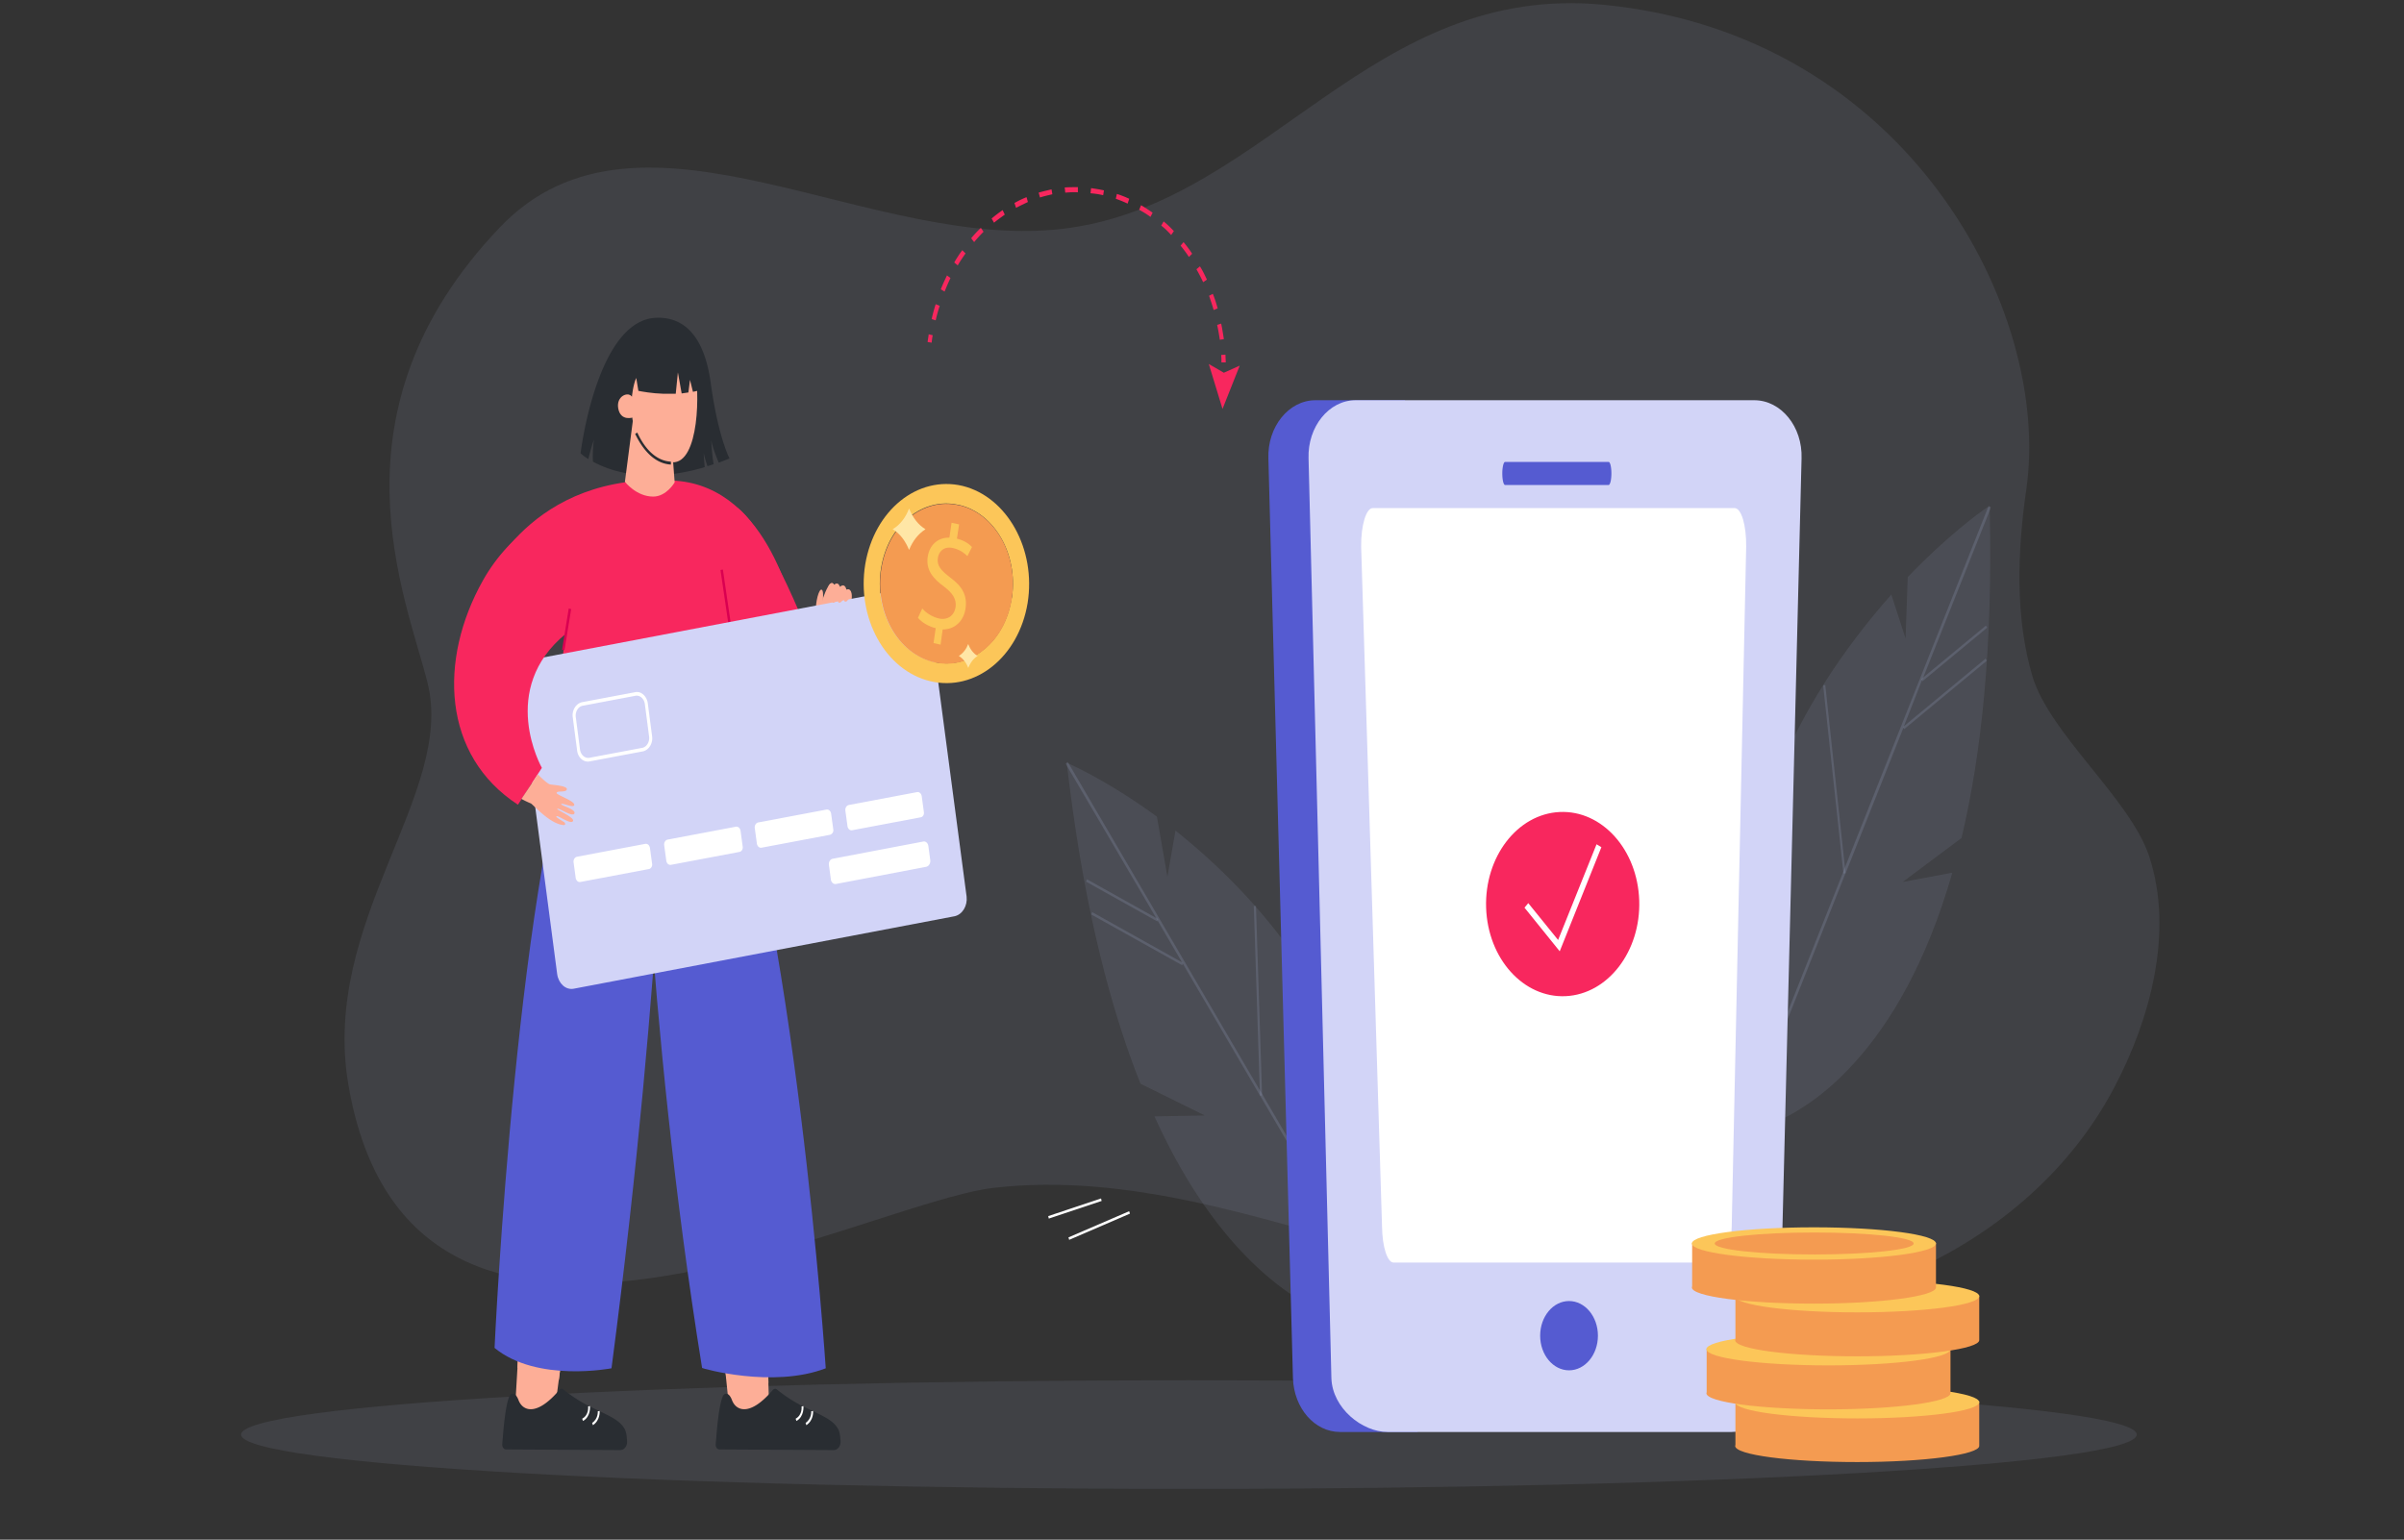 <svg xmlns="http://www.w3.org/2000/svg" width="359" height="230" fill="none"><rect width="100%" height="100%" fill="#333333" stroke="none"/><path fill="#A2ADCF" fill-opacity=".12" d="M249.765 196.33c23.524 1.981 52.949-9.225 65.955-33.858 5.38-10.191 8.952-23.281 5.219-34.583-2.85-8.549-14.813-18.209-17.422-26.855-2.61-8.79-2.248-18.692-.923-27.917C306.447 46.552 284.93 5.159 239.488.715c-34.483-3.332-50.059 28.884-79.404 33.279-29.586 4.444-64.31-22.218-85.466 0-26.294 27.58-13.97 55.159-10.758 68.055 4.095 16.567-15.977 35.5-11.842 59.94 9.273 54.579 76.593 17.774 96.344 15.456 20.032-2.318 39.943 4.54 59.573 10.046 19.63 5.507 40.465 9.66 59.653 2.077l-17.823 6.762ZM177.546 222.412c78.174 0 141.546-3.633 141.546-8.114 0-4.481-63.372-8.114-141.546-8.114-78.174 0-141.546 3.633-141.546 8.114 0 4.481 63.372 8.114 141.546 8.114Z"/><path fill="#F8275E" d="M182.403 54.135h.642c0-.386-.04-.773-.04-1.159l-.643.048c.041.387.041.725.041 1.111ZM139.732 47.856c.16-.724.361-1.449.602-2.173l-.602-.242a22.606 22.606 0 0 0-.602 2.222l.602.193Zm42.431 2.898.603-.096c-.121-.773-.241-1.546-.402-2.319l-.602.194c.161.724.281 1.448.401 2.221Zm-41.106-7.196c.281-.677.562-1.353.883-2.029l-.522-.386c-.321.676-.643 1.352-.924 2.076l.563.339Zm40.183 2.753.602-.242c-.2-.724-.441-1.497-.722-2.173l-.562.29c.241.724.481 1.4.682 2.125Zm-38.216-6.666c.361-.628.762-1.207 1.164-1.787l-.482-.483c-.442.58-.843 1.208-1.204 1.836l.522.434Zm36.651 2.512.562-.386c-.322-.677-.643-1.353-1.044-1.98l-.522.434c.361.628.682 1.256 1.004 1.932Zm-34.203-5.99c.442-.53.924-1.062 1.405-1.545l-.401-.58a16.21 16.21 0 0 0-1.445 1.546l.441.58Zm32.075 2.222.482-.483a17.405 17.405 0 0 0-1.285-1.738l-.441.531c.401.483.843 1.063 1.244 1.69Zm-29.104-5.12c.522-.434 1.084-.82 1.606-1.207l-.321-.676a22.38 22.38 0 0 0-1.646 1.256l.361.628Zm26.454 1.836.402-.58a15.14 15.14 0 0 0-1.526-1.448l-.361.627c.522.387 1.004.87 1.485 1.401Zm-23.162-4.057c.562-.29 1.164-.58 1.766-.87l-.201-.724c-.602.241-1.204.531-1.806.87l.241.724Zm20.071 1.352.322-.628c-.562-.386-1.124-.772-1.727-1.11l-.281.676c.603.338 1.165.676 1.686 1.062Zm-16.499-2.898c.603-.193 1.245-.338 1.847-.483l-.12-.724c-.643.145-1.285.29-1.927.483l.2.724Zm13.087.918.241-.725a14.546 14.546 0 0 0-1.847-.724l-.16.724c.562.194 1.164.435 1.766.725Zm-9.313-1.642c.642-.048 1.285-.097 1.887-.048v-.773c-.643 0-1.325 0-1.967.048l.08.773Zm5.66.386.121-.724c-.643-.145-1.285-.242-1.927-.338l-.081.772c.643.049 1.285.145 1.887.29ZM138.526 51.092l.602.097c.041-.386.081-.725.161-1.111l-.602-.145c-.04.386-.121.773-.161 1.16ZM180.516 54.377l2.248 1.304 2.369-1.063-2.569 6.472-2.048-6.713Z"/><path fill="#FDAE97" d="M121.828 91.616c-.08-1.739.482-3.72.883-3.526.402.193.04 1.787.281 2.27.361.628.643 1.208.402 2.705l-1.566-1.449ZM108.981 211.303l-1.124-11.012h6.704l.322 11.012h-5.902Z"/><path fill="#FDAE97" d="M114.761 206.57c-2.529.821-6.302-.676-6.302-.676l-.281-2.608 6.503.676.08 2.608ZM76.867 211.303l.642-11.012h6.704l-1.445 11.012h-5.9Z"/><path fill="#FDAE97" d="m83.893 202.658-.441 3.477c-3.091.242-5.3-1.159-6.183-1.835l.201-3.381 6.423 1.739Z"/><path fill="#555BD1" d="M123.312 204.397s-4.496-67.959-16.62-100.996l-11.28.676s.964 47.817 9.434 100.271c-.04.049 10.558 3.091 18.466.049Z"/><path fill="#555BD1" d="M91.318 204.396s-11.12 2.174-17.462-3.042c0 0 3.372-73.658 13.688-97.808h12.164s-.361 39.703-8.39 100.85Z"/><path fill="#292D32" d="M87.865 68.577c.281-1.304.843-2.946.843-2.946-.2 1.207-.2 2.608-.16 3.332 2.65 1.45 8.149 3.333 16.699.822a32.414 32.414 0 0 1-.16-2.077c.16.676.361 1.352.562 1.932.321-.097.602-.194.923-.29-.241-1.304-.361-3.574-.361-3.574.281 1.352.883 2.753 1.124 3.332.522-.193 1.044-.386 1.606-.628 0 0-1.686-3.14-2.81-11.302-.924-6.713-3.774-9.853-8.11-9.708-8.911.29-11.32 20.238-11.32 20.238s.362.386 1.164.869Z"/><path fill="#F8275E" d="M118.695 92.196s-3.573-19.369-17.784-20.383c-21.878-1.546-28.622 15.6-28.622 15.6l46.406 4.783Z"/><path fill="#FDAE97" d="M96.056 52.445c2.408-1.642 6.663-1.74 7.627 2.221.883 3.623.763 14.587-3.292 14.394-4.215-.193-5.54-4.057-5.941-6.424-.12-.918-.843-8.55 1.606-10.191Z"/><path fill="#FDAE97" d="M94.57 62.346s-1.888.677-2.249-1.352c-.321-1.836 1.486-2.56 2.088-1.739l.16 3.091ZM120.662 115.524c2.69-6.375 4.818-21.252 4.818-21.252.321-.58 1.645-3.14 1.726-5.071.04-.87-.321-1.352-.803-1.111-.161-.676-.522-.821-.964-.435-.24-.628-.562-.58-.883-.29-.682-1.4-2.087 3.043-2.047 3.575 0 .386.08 1.739.161 2.125.08.531-8.109 17.291-8.109 17.291l6.101 5.168Z"/><path fill="#F8275E" d="m84.935 91.76-3.814 26.373c9.996 3.622 21.276.386 30.509-7.004l-3.813-25.985-7.106-13.041s-3.452 4.782-7.306-.097l-9.956 5.023 1.486 14.732Z"/><path fill="#F8275E" d="m121.346 97.46-2.008-6.037s-5.058-12.365-9.192-15.553l-2.65 21.639 13.85-.049Z"/><path fill="#292932" d="m97.701 145.181-.361-.049a929.074 929.074 0 0 0 1.405-21.445l.361.048c-.321 6.811-.803 14.056-1.405 21.446Z"/><path fill="#DA0051" d="m107.95 85.077-.356.075 3.816 26.019.356-.076-3.816-26.018Z"/><path fill="#292D32" d="M93.004 58.868s.682-.483 1.365.387c0 0 .16-1.739.642-2.802l.321 1.932c.482.097 2.047.387 3.734.435h1.846l.321-3.188.562 3.14c.402-.048.723-.097 1.004-.145l.241-1.884.441 1.787c.442-.096.723-.145.884-.193.08-1.352.12-4.975-1.887-7.1-2.288-2.415-7.146-1.11-8.27 1.787-1.124 2.898-1.204 5.844-1.204 5.844Z"/><path fill="#FDAE97" d="M97.54 74.18c2.006 0 3.211-2.125 3.211-2.125l-.522-6.956-5.5-3.96-1.405 10.819c0 .048 1.726 2.222 4.215 2.222Z"/><path fill="#292D32" d="M100.189 69.398v-.435c-2.53-.145-4.135-2.415-5.018-4.347l-.321.193c.963 2.029 2.69 4.444 5.339 4.589ZM107.456 216.52l17.021.096c.602 0 1.084-.579 1.044-1.304v-.048c0-.145-.04-.338-.04-.483-.04-.531-.161-1.111-.402-1.449-.803-1.304-2.368-1.884-5.138-3.236a21.391 21.391 0 0 1-3.894-2.512c-.201-.193-.482-.145-.682.097-3.372 3.96-5.46 3.091-6.062 1.449-.482-1.256-1.124-1.015-1.325-.628-.562 1.159-.883 4.492-1.003 6.134 0 .193-.041.338-.041.483-.04.29-.04.483-.04.483-.08.531.161.918.562.918Z"/><path fill="#fff" d="M118.937 212.269c1.204-.676 1.044-2.222 1.044-2.222l-.281.049c0 .048.16 1.256-.884 1.835l.121.338ZM120.421 212.897c1.124-.773 1.004-2.077 1.004-2.125l-.281.048c0 .049.08 1.111-.843 1.739l.12.338Z"/><path fill="#292D32" d="m75.58 216.52 17.02.096c.603 0 1.084-.579 1.044-1.304v-.048c0-.145-.04-.338-.04-.483-.04-.531-.16-1.111-.401-1.449-.803-1.304-2.369-1.884-5.139-3.236a21.39 21.39 0 0 1-3.894-2.512c-.2-.193-.481-.145-.682.097-3.372 3.96-5.46 3.091-6.062 1.449-.481-1.256-1.124-1.015-1.324-.628-.562 1.159-.884 4.492-1.004 6.134 0 .193-.04.338-.04.483-.04.29-.04.483-.04.483-.08.531.2.918.562.918Z"/><path fill="#fff" d="M87.062 212.269c1.204-.676 1.044-2.222 1.044-2.222l-.281.049c0 .048.16 1.256-.884 1.835l.12.338ZM88.546 212.897c1.124-.773 1.004-2.077 1.004-2.125l-.281.048c0 .049.08 1.111-.843 1.739l.12.338Z"/><path fill="#D2D4F7" d="m85.696 147.692 56.843-10.819c1.165-.241 1.968-1.545 1.807-2.946l-5.821-44.001c-.201-1.401-1.284-2.367-2.449-2.174l-56.843 10.82c-1.164.24-1.967 1.545-1.806 2.946l5.78 44.001c.201 1.401 1.285 2.415 2.49 2.173Z"/><path fill="#fff" d="m96.896 129.821-10.237 1.932c-.321.049-.602-.193-.682-.579l-.322-2.367c-.04-.386.161-.724.482-.821l10.237-1.932c.32-.048.602.193.682.58l.321 2.366c.08.387-.16.773-.481.821ZM110.425 127.261l-10.237 1.932c-.32.049-.602-.193-.682-.579l-.321-2.367c-.04-.386.16-.724.481-.821l10.237-1.932c.321-.048.602.193.683.58l.321 2.366c.08.387-.161.773-.482.821ZM123.952 124.701l-10.236 1.932c-.321.049-.602-.193-.683-.579l-.321-2.367c-.04-.386.161-.724.482-.821l10.236-1.932c.322-.048.603.193.683.58l.321 2.366a.704.704 0 0 1-.482.821ZM137.482 122.093l-10.237 1.932c-.321.049-.602-.193-.682-.579l-.322-2.367c-.04-.386.161-.724.482-.821l10.237-1.932c.321-.048.602.193.682.58l.321 2.366c.081.435-.16.773-.481.821ZM138.323 129.483l-13.448 2.56c-.401.097-.763-.241-.803-.724l-.281-2.077c-.08-.483.201-.918.602-.966l13.448-2.56c.402-.097.763.241.803.724l.281 2.077c.04.435-.201.87-.602.966ZM86.179 112.095l-.643-4.926c-.16-1.063.482-2.077 1.365-2.271l7.949-1.497c.883-.193 1.726.58 1.886 1.642l.643 4.927c.16 1.063-.482 2.077-1.365 2.27l-7.949 1.497c-.923.194-1.766-.579-1.886-1.642Zm.803-6.665c-.643.145-1.084.869-1.004 1.642l.642 4.927c.12.772.723 1.304 1.365 1.207l7.949-1.497c.642-.145 1.083-.87 1.003-1.642l-.642-4.927c-.12-.773-.723-1.304-1.365-1.208l-7.948 1.498Z"/><path fill="#FDAE97" d="M126.764 88.09c.24.096.361.435.281.724-.201.532-.522 1.063-.763 1.063-.402.048-.201-.821-.04-1.449.04-.242.281-.435.522-.338Z"/><path fill="#FDAE97" d="M126.082 88.09a.592.592 0 0 1 .161.628c-.161.58-.562 1.4-.964 1.304-.241-.048-.08-.918.08-1.642.081-.387.482-.483.723-.29Z"/><path fill="#FDAE97" d="M125.077 87.8c.241.049.402.338.322.628-.081.58-.362 1.4-.884 1.594-.441.193-.2-1.063-.04-1.835.04-.29.281-.435.522-.387h.08Z"/><path fill="#FDAE97" d="M124.235 87.124c.442.097.482.58.361.918-.2.627-.562 1.304-.883 1.4-.361.097-.16-.917-.04-1.69.08-.338.281-.676.562-.628Z"/><path fill="#F8275E" d="M80.92 114.703s-6.664-11.737 3.653-20.093l5.9-19.947v-.145c-6.904-.049-14.33 5.023-18.345 12.171-6.704 11.93-6.061 26.179 5.219 33.52l3.573-5.506Z"/><path fill="#DA0051" d="m84.293 97.122-.361-.048 1.003-6.183.361.097-1.003 6.134Z"/><path fill="#FDAE97" d="M80.318 115.669c.321.338 1.405 1.401 1.806 1.498.402.096 2.57.193 2.53.724-.08.58-1.566.145-1.526.58 0 .29 2.93 1.256 2.61 1.835-.201.387-1.888-.435-1.928-.193-.04.241 2.248.773 1.967 1.401-.28.628-2.448-.966-2.569-.677-.04.145 2.61 1.305 2.369 1.788-.281.676-2.329-.966-2.49-.677-.08.145.723.58 1.165.87.24.193.16.434-.04.434-2.047-.096-4.617-3.091-4.938-3.236a13.17 13.17 0 0 1-1.405-.676l2.449-3.671Z"/><path fill="#A2ADCF" fill-opacity=".12" d="M297.134 75.677v.483c.481 20.528-1.245 36.563-4.215 49.025l-8.792 6.568 7.226-1.352.201-.048c-3.934 13.717-9.354 22.556-14.492 28.255-3.171 3.574-6.262 5.893-8.791 7.39l-.482.29c-.402.241-.803.435-1.164.628l-4.858.29c-.08-.29-.12-.532-.2-.821-.041-.194-.081-.339-.121-.532-.04-.241-.12-.434-.16-.676-5.701-26.517 1.485-47.672 10.919-62.742.04-.048.04-.096.08-.145 3.292-5.216 6.824-9.708 10.156-13.475l2.128 6.569.321-9.177c5.821-6.086 10.678-9.612 11.882-10.433.281-.049.362-.097.362-.097Z"/><path fill="#A2ADCF" fill-opacity=".2" d="m297.293 75.774-.12.386-9.956 25.02-.201.434-2.689 6.859-.081.241-8.631 21.735-.04.049-14.05 35.452-.241.531-.321.821-.442.049.362-.87.481-1.207 13.89-35.018.241-.628 21.356-53.758.121-.29.321.194Z"/><path fill="#A2ADCF" fill-opacity=".2" d="m296.518 98.386-12.336 10.21.182.318 12.336-10.21-.182-.318ZM296.57 93.447l-9.658 7.992.182.319 9.658-7.993-.182-.318ZM272.576 102.325l-.318.05 3.03 28.117.319-.05-3.031-28.117Z"/><path fill="#A2ADCF" fill-opacity=".12" d="M159.32 113.931c0 .145.04.338.04.483 2.369 20.334 6.303 35.79 10.96 47.479l9.594 4.733-7.306.145h-.201c5.781 12.751 12.364 20.383 18.185 24.971 3.653 2.85 6.985 4.54 9.675 5.506.16.049.361.145.522.193.441.145.843.29 1.244.387l4.817-.676c.04-.29.04-.58.081-.821 0-.194.04-.339.04-.532.04-.241.04-.483.04-.676 1.967-27.289-8.069-46.706-19.47-59.65a18.52 18.52 0 0 0-.12-.145c-3.974-4.492-8.069-8.211-11.883-11.254l-1.204 6.907-1.566-8.984c-6.583-4.83-11.882-7.342-13.167-7.921a4.369 4.369 0 0 1-.281-.145Z"/><path fill="#A2ADCF" fill-opacity=".2" d="m159.16 114.076.201.386 13.287 22.653.241.434 3.613 6.183.121.193 11.521 19.706.04.049 18.787 32.119.281.483.442.773.441-.048-.441-.773-.683-1.111-18.546-31.733-.361-.58-28.502-48.734-.161-.242-.281.242Z"/><path fill="#A2ADCF" fill-opacity=".2" d="m163.1 136.255-.135.35 13.581 7.587.135-.35-13.581-7.587ZM162.323 131.351l-.135.351 10.631 5.939.136-.351-10.632-5.939ZM187.559 135.322l-.321.015.916 28.33.321-.015-.916-28.33Z"/><path fill="#fff" d="m164.426 179.027-7.891 2.634.086.372 7.891-2.634-.086-.372ZM168.628 180.932l-9.069 3.911.108.364 9.07-3.912-.109-.363Z"/><path fill="#555BD1" d="M211.709 213.912h-11.602c-3.773 0-6.864-3.526-7.025-8.018L189.414 68.48c-.161-4.733 3.051-8.694 7.025-8.694h13.368l1.902 154.126Z"/><path fill="#D2D4F7" d="m269.035 68.48-3.412 137.414c-.161 4.492-3.252 8.018-7.025 8.018h-51.384c-3.773 0-8.229-3.526-8.39-8.018L195.412 68.48c-.161-4.733 3.051-8.694 7.025-8.694h59.533c4.014 0 7.226 3.961 7.065 8.694Z"/><path fill="#555BD1" d="M225.603 69h-.838c-.111 0-.222.203-.296.507a5.587 5.587 0 0 0-.123 1.218c0 .964.185 1.725.419 1.725H240.218c.111 0 .222-.203.296-.507.074-.305.123-.761.123-1.218 0-.964-.184-1.725-.419-1.725H225.603Z"/><path fill="#fff" d="M256.882 188.6h-48.775c-.921 0-1.682-2.308-1.722-5.385L203.267 81.67c-.04-3.206.761-5.77 1.722-5.77h54.053c1.001 0 1.762 2.564 1.722 5.77l-2.16 101.545c-.04 3.077-.8 5.385-1.722 5.385Z"/><path fill="#F49B51" d="M259.119 215.989c0 1.352 8.149 2.415 18.225 2.415 10.076 0 18.225-1.111 18.225-2.415v-6.666h-36.41v6.521c-.04.096-.04.145-.04.145Z"/><path fill="#FCC659" d="M277.344 211.883c10.066 0 18.225-1.081 18.225-2.415s-8.159-2.415-18.225-2.415c-10.065 0-18.225 1.081-18.225 2.415s8.16 2.415 18.225 2.415Z"/><path fill="#F49B51" d="M254.824 208.116c0 1.352 8.149 2.415 18.225 2.415 10.076 0 18.226-1.111 18.226-2.415v-6.666h-36.411v6.521c-.04.096-.04.096-.04.145Z"/><path fill="#FCC659" d="M273.049 203.962c10.066 0 18.226-1.081 18.226-2.415s-8.16-2.415-18.226-2.415c-10.065 0-18.225 1.081-18.225 2.415s8.16 2.415 18.225 2.415Z"/><path fill="#F49B51" d="M259.119 200.194c0 1.353 8.149 2.415 18.225 2.415 10.076 0 18.225-1.11 18.225-2.415v-6.665h-36.41v6.521c-.04.096-.04.144-.04.144Z"/><path fill="#FCC659" d="M277.344 196.041c10.066 0 18.225-1.082 18.225-2.415 0-1.334-8.159-2.415-18.225-2.415-10.065 0-18.225 1.081-18.225 2.415 0 1.333 8.16 2.415 18.225 2.415Z"/><path fill="#F49B51" d="M252.656 192.322c0 1.352 8.149 2.415 18.225 2.415 10.076 0 18.226-1.111 18.226-2.415v-6.666h-36.411v6.521c-.04.048-.04.096-.04.145Z"/><path fill="#FCC659" d="M270.881 188.168c10.066 0 18.226-1.081 18.226-2.415s-8.16-2.415-18.226-2.415c-10.065 0-18.225 1.081-18.225 2.415s8.16 2.415 18.225 2.415Z"/><path fill="#F49B51" d="M256.068 185.753c0 .918 6.624 1.642 14.853 1.642 8.19 0 14.854-.724 14.854-1.642 0-.918-6.624-1.642-14.854-1.642-8.229 0-14.853.724-14.853 1.642Z"/><path fill="#FCC659" d="M143.747 72.586c-6.704-1.594-13.167 3.622-14.532 11.688-1.325 8.067 3.01 15.891 9.714 17.485 6.704 1.594 13.208-3.623 14.532-11.689 1.285-8.017-3.051-15.842-9.714-17.484Zm7.306 16.905c-.522 3.14-2.007 5.844-4.215 7.583-2.208 1.787-4.858 2.415-7.467 1.787-5.379-1.304-8.872-7.583-7.788-14.055.522-3.14 2.007-5.845 4.215-7.583 2.128-1.69 4.657-2.367 7.186-1.836.08 0 .16.049.281.049 5.299 1.255 8.751 7.39 7.868 13.717-.04.145-.04.241-.08.338Z"/><path fill="#F49B51" d="M151.133 89.201c0 .097-.04.193-.04.338-.522 3.14-2.008 5.844-4.215 7.583-2.208 1.787-4.858 2.415-7.467 1.787-5.379-1.304-8.872-7.583-7.788-14.055.522-3.14 2.007-5.844 4.215-7.583 2.128-1.69 4.657-2.367 7.186-1.835.08 0 .16.048.281.048 5.259 1.256 8.711 7.341 7.828 13.717Z"/><path fill="#FCC659" d="m139.412 96.06.321-2.222c-1.043-.242-2.087-.87-2.649-1.546l.642-1.4c.562.676 1.486 1.255 2.489 1.497 1.285.29 2.288-.435 2.489-1.69.161-1.208-.441-2.078-1.686-3.044-1.726-1.255-2.73-2.511-2.489-4.395.241-1.835 1.526-2.995 3.252-2.946l.321-2.222 1.124.242-.321 2.125c1.084.29 1.806.772 2.248 1.255l-.683 1.353c-.361-.338-1.043-.966-2.208-1.208-1.405-.29-2.087.628-2.207 1.498-.161 1.159.441 1.835 1.886 2.946 1.767 1.304 2.529 2.657 2.248 4.588-.24 1.74-1.485 3.14-3.412 3.14l-.321 2.27-1.044-.241Z"/><path fill="#F8275E" d="M233.816 148.808c6.314-.303 11.228-6.707 10.976-14.303-.252-7.597-5.574-13.509-11.888-13.206-6.313.303-11.227 6.706-10.975 14.303.251 7.596 5.574 13.509 11.887 13.206Z"/><path fill="#fff" d="m232.919 142.106-5.259-6.52.562-.676 4.456 5.506 5.741-14.297.722.435-6.222 15.552Z"/><path fill="#FFE6A6" d="M133.309 79.058c1.124.676 1.886 1.739 2.448 3.091.522-1.304 1.325-2.367 2.449-3.091-1.124-.676-1.887-1.739-2.449-3.091-.522 1.352-1.324 2.415-2.448 3.091ZM143.184 97.992c.642.386 1.124 1.014 1.405 1.787.321-.773.762-1.401 1.405-1.787-.643-.387-1.124-1.015-1.405-1.788-.281.725-.723 1.353-1.405 1.788Z"/><ellipse cx="234.312" cy="199.525" fill="#555BD1" rx="4.313" ry="5.175"/></svg>